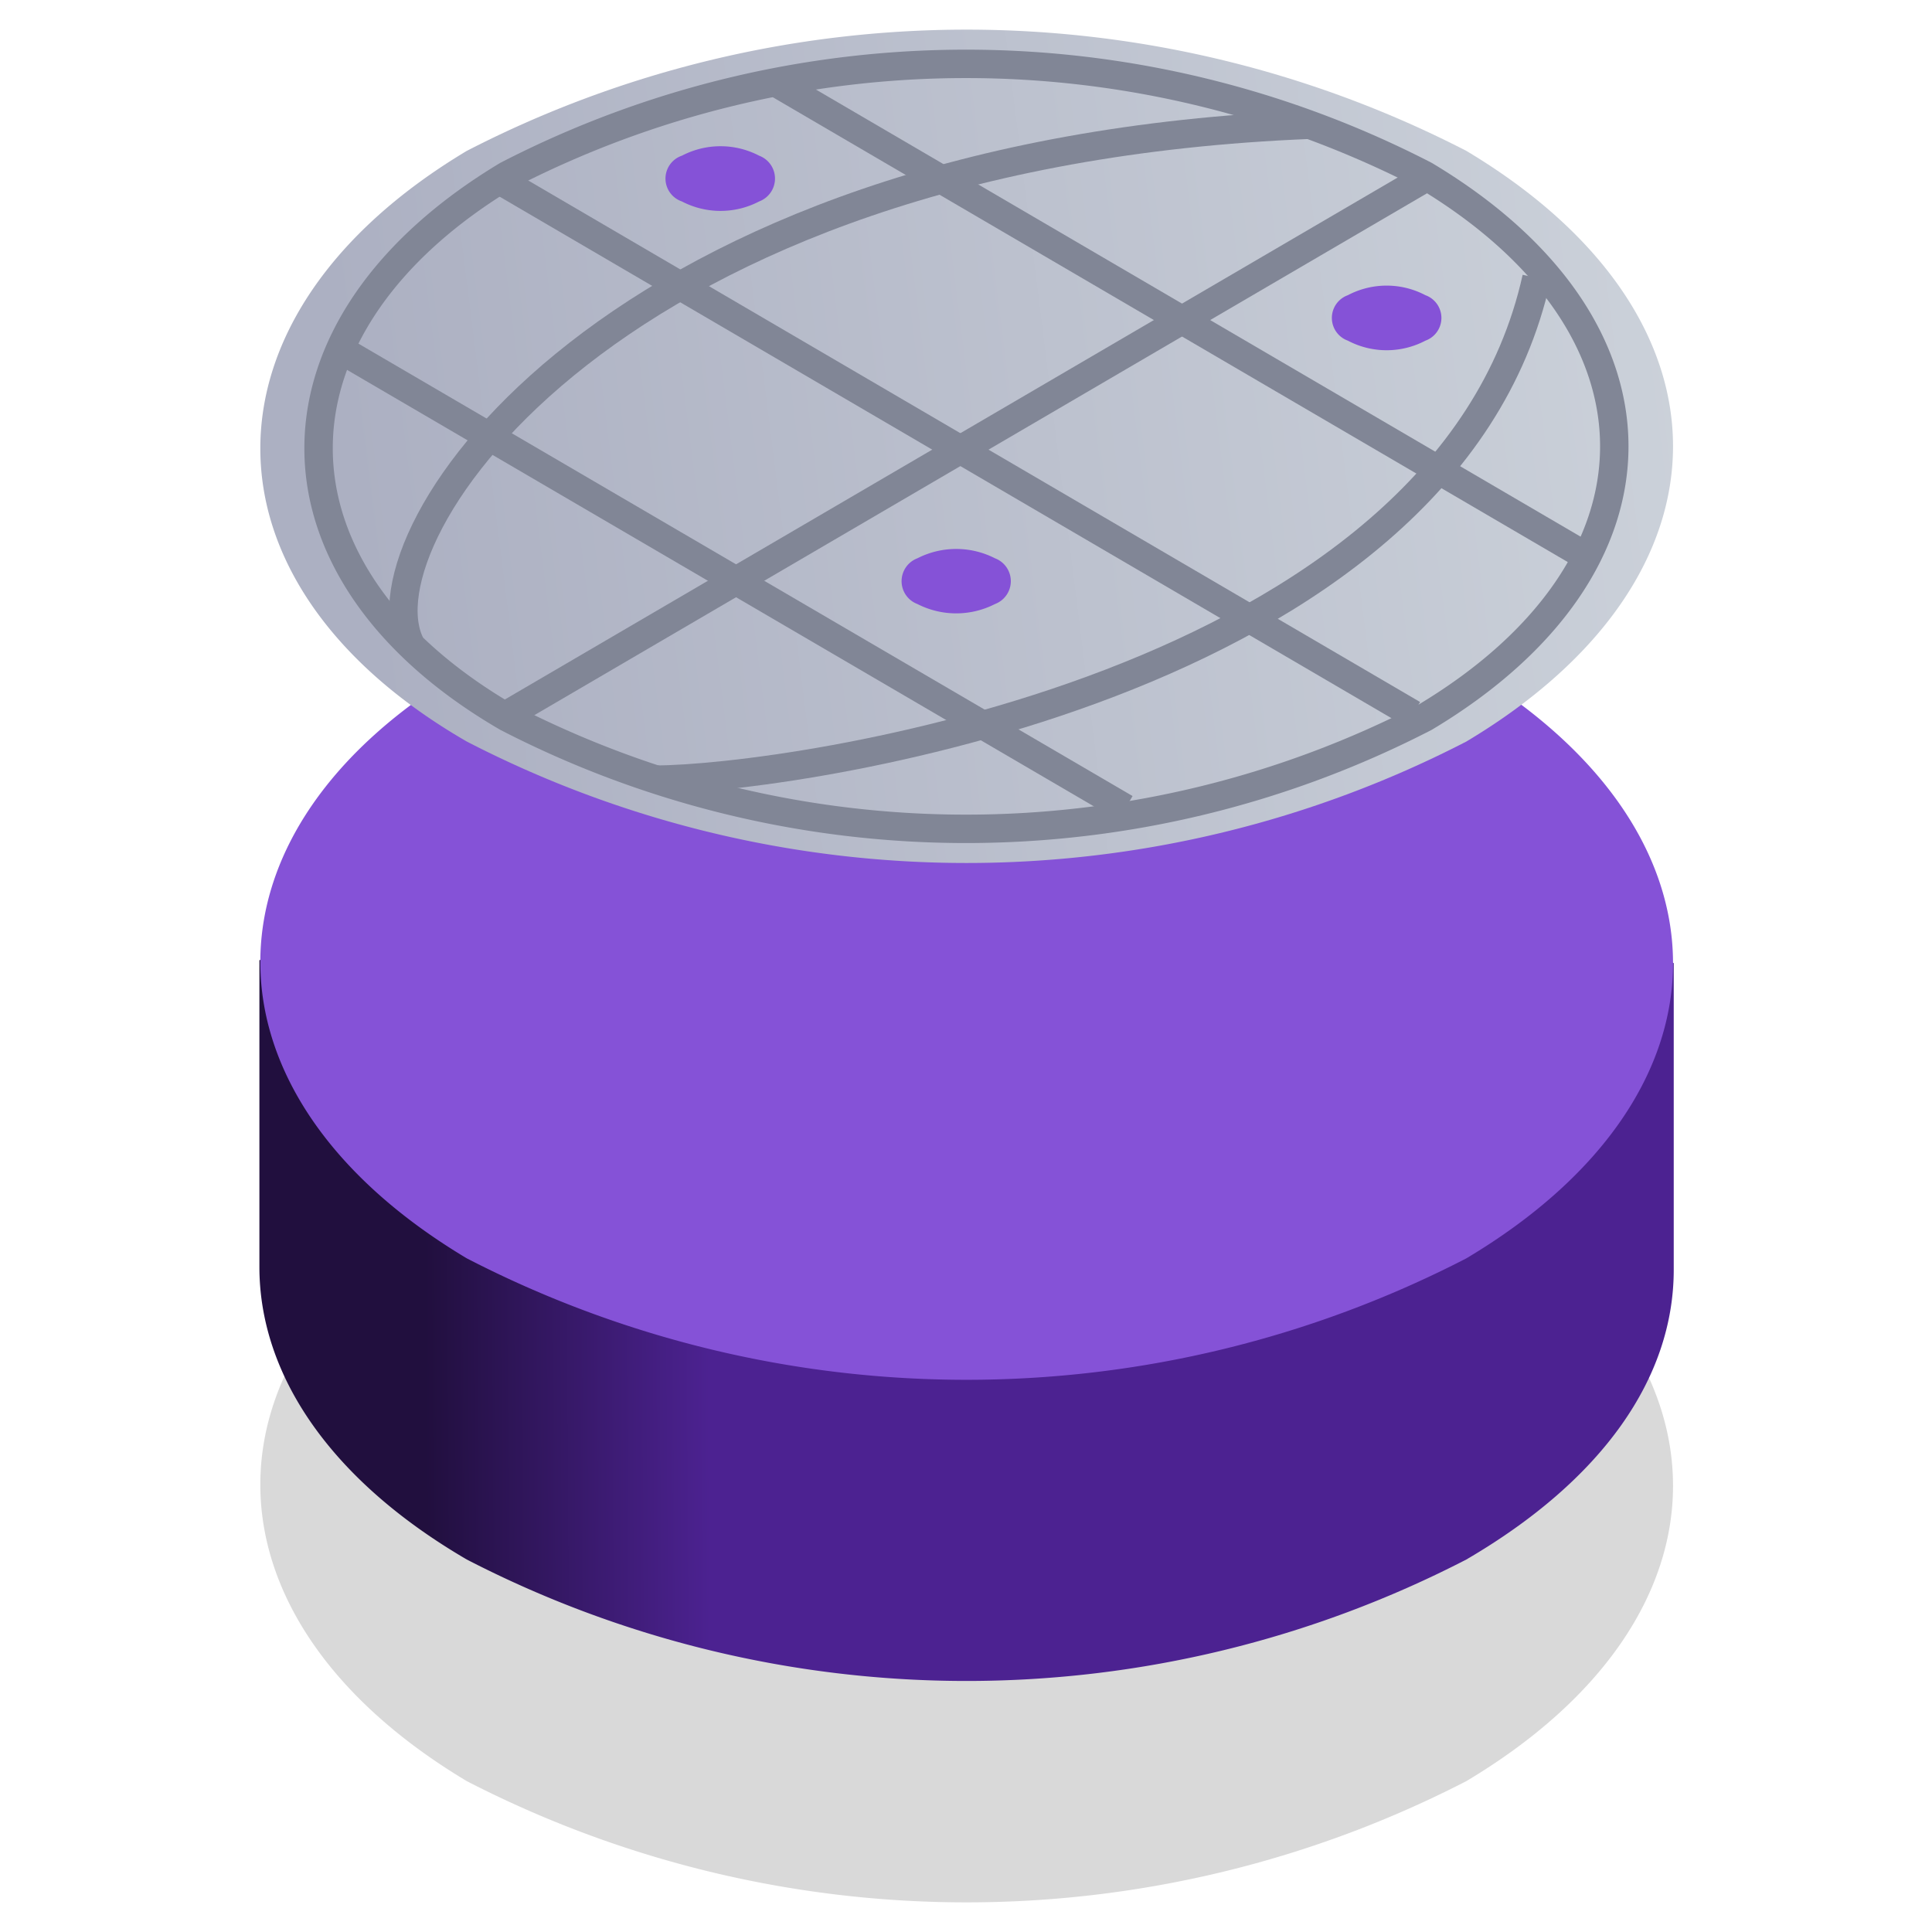 <svg xmlns="http://www.w3.org/2000/svg" xmlns:xlink="http://www.w3.org/1999/xlink" viewBox="0 0 68 68"><defs><style>.cls-1,.cls-10,.cls-2,.cls-3,.cls-4,.cls-5,.cls-6,.cls-8,.cls-9{fill-rule:evenodd;}.cls-1{opacity:0.15;isolation:isolate;fill:url(#ElySpace_color_lab_167);}.cls-2{fill:url(#ElySpace_color_lab_209);}.cls-3{fill:url(#ElySpace_color_lab_100);}.cls-4{fill:url(#ElySpace_color_lab_203);}.cls-5{fill:url(#ElySpace_color_lab_11);}.cls-6,.cls-7{fill:none;stroke:#818696;stroke-miterlimit:10;}.cls-8{fill:url(#ElySpace_color_lab_83);}.cls-9{fill:url(#ElySpace_color_lab_83-2);}.cls-10{fill:url(#ElySpace_color_lab_83-3);}</style><linearGradient id="ElySpace_color_lab_167" x1="61.86" y1="-5701.19" x2="12.48" y2="-5707.37" gradientTransform="matrix(1, 0, 0, -1, 0, -5652.38)" gradientUnits="userSpaceOnUse"><stop offset="0"/><stop offset="1"/></linearGradient><linearGradient id="ElySpace_color_lab_209" x1="57.57" y1="-5696.6" x2="4.94" y2="-5696.93" gradientTransform="matrix(1, 0, 0, -1, 0, -5652.38)" gradientUnits="userSpaceOnUse"><stop offset="0.21" stop-color="#4c2291"/><stop offset="0.31" stop-color="#4c2291"/><stop offset="0.45" stop-color="#4c2291"/><stop offset="0.62" stop-color="#4c2291"/><stop offset="0.81" stop-color="#210f3e"/><stop offset="0.99" stop-color="#210f3e"/></linearGradient><linearGradient id="ElySpace_color_lab_100" x1="61.86" y1="-5682.79" x2="12.47" y2="-5688.98" gradientTransform="matrix(1, 0, 0, -1, 0, -5652.38)" gradientUnits="userSpaceOnUse"><stop offset="0" stop-color="#8552d7"/><stop offset="1" stop-color="#8552d7"/></linearGradient><linearGradient id="ElySpace_color_lab_203" x1="60.39" y1="-5678.09" x2="-1.81" y2="-5678.48" gradientTransform="matrix(1, 0, 0, -1, 0, -5652.38)" gradientUnits="userSpaceOnUse"><stop offset="0.42" stop-color="#e7e9e9"/><stop offset="0.68" stop-color="#b1b4c3"/><stop offset="0.88" stop-color="#8f92aa"/><stop offset="0.99" stop-color="#8285a1"/></linearGradient><linearGradient id="ElySpace_color_lab_11" x1="61.85" y1="-5664.6" x2="12.47" y2="-5670.79" gradientTransform="matrix(1, 0, 0, -1, 0, -5652.38)" gradientUnits="userSpaceOnUse"><stop offset="0" stop-color="#cdd3db"/><stop offset="1" stop-color="#acb0c2"/></linearGradient><linearGradient id="ElySpace_color_lab_83" x1="22.89" y1="7.85" x2="26.86" y2="5.32" gradientUnits="userSpaceOnUse"><stop offset="0" stop-color="#8552d7"/><stop offset="1" stop-color="#8552d7"/></linearGradient><linearGradient id="ElySpace_color_lab_83-2" x1="31.18" y1="22.03" x2="35.16" y2="19.5" xlink:href="#ElySpace_color_lab_83"/><linearGradient id="ElySpace_color_lab_83-3" x1="46.33" y1="12.76" x2="50.3" y2="10.24" xlink:href="#ElySpace_color_lab_83"/></defs><g id="features"><path id="Elipsa_820-2" data-name="Elipsa 820-2" class="cls-1" d="M16.43,41.9a38.33,38.33,0,0,1,35.18,0c9.7,5.79,9.7,15,0,20.79a38.39,38.39,0,0,1-35.18,0C6.74,56.89,6.74,47.59,16.43,41.9Z"/><path id="Elipsa_820-3" data-name="Elipsa 820-3" class="cls-2" d="M9.13,33.8c11-5.7,38.69-5.6,49.78.1V44.69c0,3.8-2.5,7.4-7.3,10.2a38.33,38.33,0,0,1-35.18,0c-4.8-2.8-7.3-6.5-7.3-10.3Z"/><path id="Elipsa_820-4" data-name="Elipsa 820-4" class="cls-3" d="M16.43,23.51a38.33,38.33,0,0,1,35.18,0c9.7,5.79,9.7,15,0,20.78a38.33,38.33,0,0,1-35.18,0C6.74,38.5,6.74,29.2,16.43,23.51Z"/><path id="Elipsa_820-6" data-name="Elipsa 820-6" class="cls-5" d="M16.43,5.31a38.39,38.39,0,0,1,35.18,0c9.7,5.8,9.7,15,0,20.79a38.33,38.33,0,0,1-35.18,0C6.74,20.51,6.74,11.11,16.43,5.31Z"/><path id="Elipsa_820-6-2" data-name="Elipsa 820-6" class="cls-6" d="M17.85,6.17a35.21,35.21,0,0,1,32.3,0c8.89,5.32,8.89,13.76,0,19.08a35.21,35.21,0,0,1-32.3,0C9,20.11,9,11.49,17.85,6.17Z"/><line class="cls-7" x1="55.67" y1="19.49" x2="27.28" y2="2.89"/><line class="cls-7" x1="39.61" y1="28.45" x2="12.25" y2="12.46"/><line class="cls-7" x1="49.73" y1="25.14" x2="17.58" y2="6.34"/><path class="cls-7" d="M14.44,22.66C12.56,18.84,21.51,5.37,46.12,4.39"/><line class="cls-7" x1="50.13" y1="6.28" x2="17.87" y2="25.14"/><path class="cls-7" d="M23.08,27.44c4.52,0,27.8-3.18,31-17.66"/><path id="Elipsa_820" data-name="Elipsa 820" class="cls-8" d="M24,5.48a2.94,2.94,0,0,1,2.72,0,.86.86,0,0,1,0,1.61,2.94,2.94,0,0,1-2.72,0A.85.85,0,0,1,24,5.48Z"/><path id="Elipsa_820-2-2" data-name="Elipsa 820" class="cls-9" d="M32.29,19.65a3,3,0,0,1,2.73,0,.86.86,0,0,1,0,1.61,3,3,0,0,1-2.73,0A.86.86,0,0,1,32.29,19.65Z"/><path id="Elipsa_820-3-2" data-name="Elipsa 820" class="cls-10" d="M47.44,10.39a2.93,2.93,0,0,1,2.73,0,.85.85,0,0,1,0,1.6,2.93,2.93,0,0,1-2.73,0A.85.85,0,0,1,47.44,10.39Z"/></g></svg>